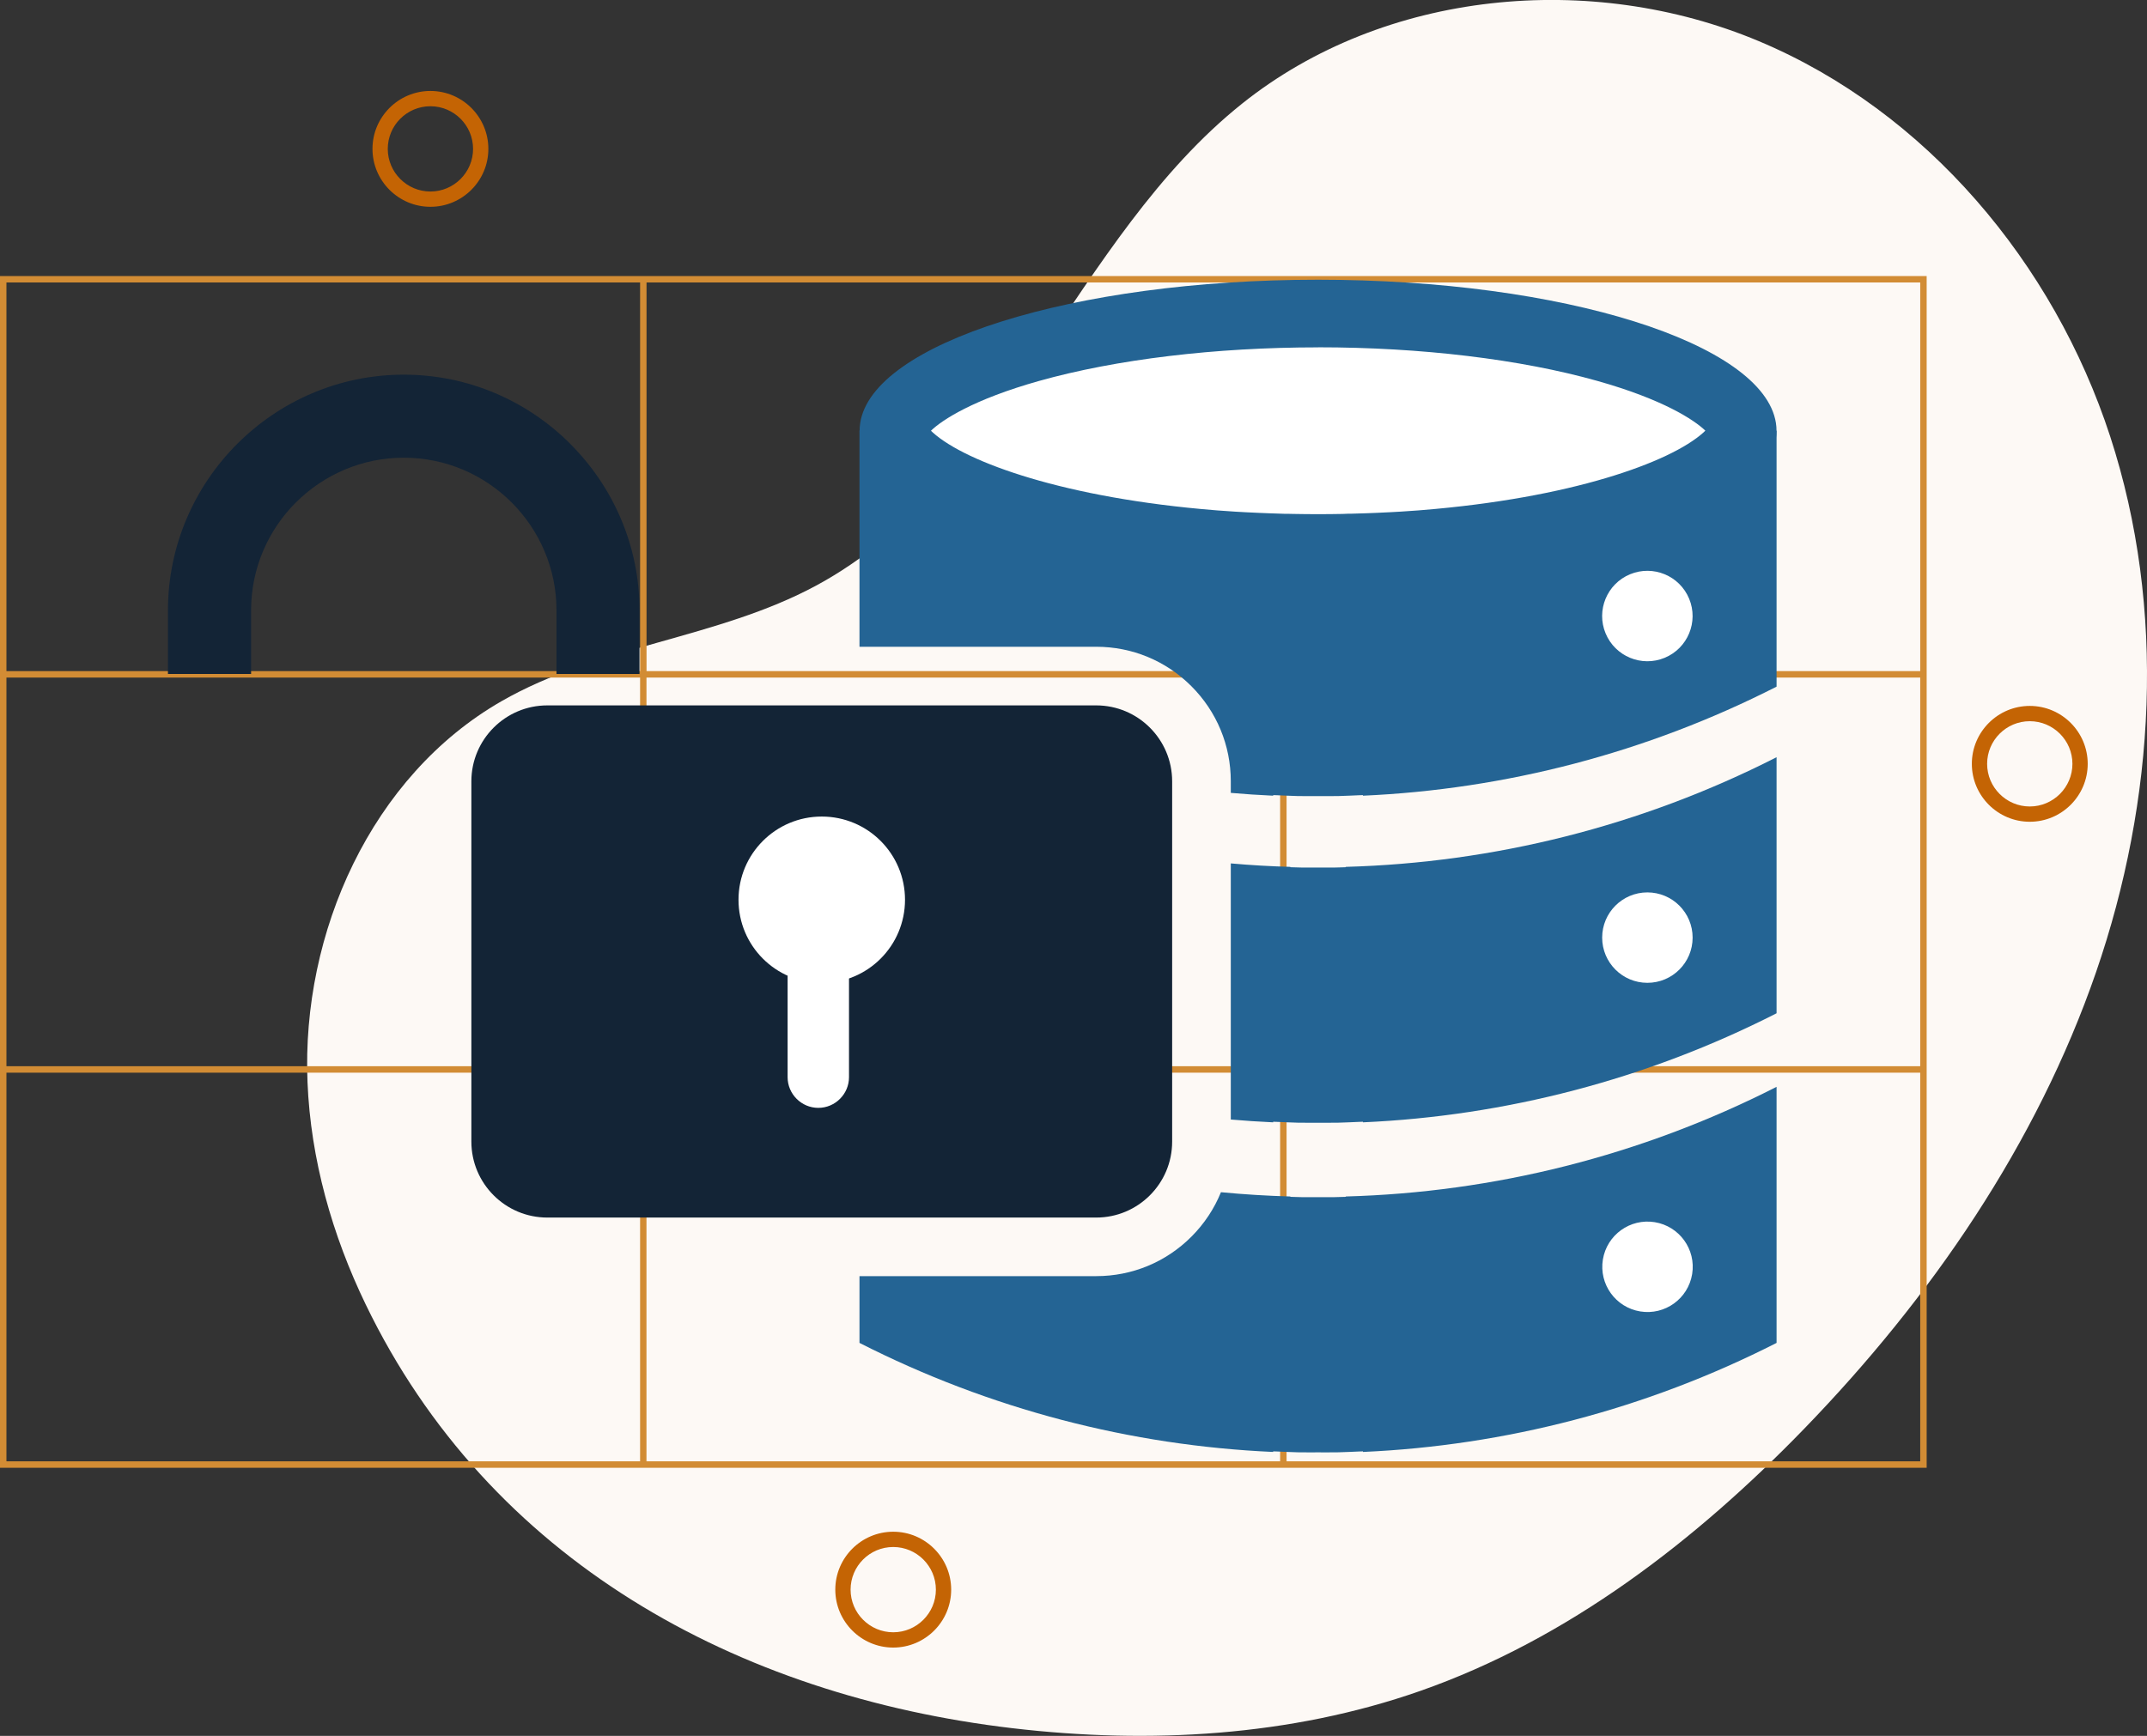 <?xml version="1.0" encoding="UTF-8"?>
<svg xmlns="http://www.w3.org/2000/svg" id="Layer_2" viewBox="0 0 366.48 296.39">
  <rect x="0" y="0" width="366.48" height="296.39" fill="#333333" stroke="none"/>
  <defs>
    <style>.cls-1{fill:#c46404;}.cls-1,.cls-2,.cls-3,.cls-4,.cls-5,.cls-6{stroke-width:0px;}.cls-2{fill:#fdf9f5;}.cls-3{fill:#246494;}.cls-4{fill:#132436;}.cls-5{fill:#fff;}.cls-6{fill:#d28c34;}</style>
  </defs>
  <g id="Layer_3">
    <path class="cls-2" d="M52.49,184.76c-1.05-25.54,10.91-52.27,33.07-65.01,16.6-9.55,36.93-10.68,53.78-19.78,32.48-17.54,43.86-59.28,72.71-82.3,24.27-19.37,59.49-22.66,88.13-10.66,28.64,12,50.39,37.97,60.01,67.49,9.63,29.52,7.72,62.15-2.41,91.5-10.14,29.35-28.15,55.57-49.75,77.88-18.59,19.21-40.39,36-65.62,44.84-22.17,7.77-46.25,9.1-69.58,6.36-47.11-5.55-89.32-28.7-110.4-72.34-5.73-11.86-9.4-24.78-9.94-37.97Z"></path>
    <path class="cls-6" d="M219.61,47.13H0v203.48h328.87V47.13h-109.26ZM110.36,48.23h108.16v66.36h-108.16V48.23ZM218.51,182.05h-108.16v-66.36h108.16v66.36ZM1.1,48.23h108.16v66.36H1.1V48.23ZM1.1,115.69h108.16v66.36H1.1v-66.36ZM109.26,249.51H1.1v-66.36h108.16v66.36ZM218.51,249.51h-108.16v-66.36h108.16v66.36ZM327.77,249.51h-108.16v-66.36h108.16v66.36ZM327.77,182.05h-108.16v-66.36h108.16v66.36ZM219.61,114.59V48.23h108.16v66.36h-108.16Z"></path>
    <path class="cls-1" d="M152.47,281.31c-5.45,0-9.89-4.44-9.89-9.89s4.44-9.89,9.89-9.89,9.89,4.44,9.89,9.89-4.44,9.89-9.89,9.89ZM152.47,264.14c-4.02,0-7.28,3.27-7.28,7.28s3.27,7.28,7.28,7.28,7.28-3.27,7.28-7.28-3.27-7.28-7.28-7.28Z"></path>
    <path class="cls-1" d="M73.47,35.31c-5.45,0-9.89-4.44-9.89-9.89s4.44-9.89,9.89-9.89,9.89,4.44,9.89,9.89-4.44,9.89-9.89,9.89ZM73.47,18.14c-4.02,0-7.28,3.27-7.28,7.28s3.27,7.28,7.28,7.28,7.28-3.27,7.28-7.28-3.27-7.28-7.28-7.28Z"></path>
    <path class="cls-1" d="M346.47,140.31c-5.45,0-9.89-4.44-9.89-9.89s4.44-9.89,9.89-9.89,9.89,4.44,9.89,9.89-4.44,9.89-9.89,9.89ZM346.47,123.14c-4.02,0-7.28,3.27-7.28,7.28s3.27,7.28,7.28,7.28,7.28-3.27,7.28-7.28-3.27-7.28-7.28-7.28Z"></path>
  </g>
  <g id="Layer_4">
    <path class="cls-3" d="M303.25,73.52v43.72c-22.25,11.33-46.34,17.54-70.61,18.62,0-.03.01-.07.01-.1-.21,0-.42,0-.62.02-1.19.05-2.38.11-3.58.14-1.15.02-2.31.01-3.47.01s-2.31.01-3.47-.01c-1.19-.03-2.38-.09-3.57-.14-.21-.01-.41-.02-.62-.02,0,.03,0,.07.01.1-2.42-.11-4.83-.27-7.24-.48v-1.98c0-6.13-2.39-11.9-6.73-16.24-4.34-4.34-10.11-6.73-16.24-6.73h-40.41v-36.91c2.8,1.43,5.63,2.77,8.48,4.03h.01c20.75,9.18,42.86,14.07,65.05,14.69,0,.02.01.04.02.06.7.01,1.41.05,2.12.06.87.01,1.73,0,2.59,0s1.73.01,2.6,0c.71,0,1.41-.05,2.12-.06,0-.02.02-.04.02-.06,22.19-.62,44.3-5.51,65.04-14.69h.01c2.86-1.26,5.68-2.6,8.48-4.03Z"></path>
    <path class="cls-3" d="M303.25,185.57v43.72c-22.25,11.33-46.34,17.54-70.61,18.62,0-.03.01-.07.01-.1-.21,0-.42.02-.62.02-1.19.05-2.38.11-3.58.14-1.15.02-2.31.01-3.47.01s-2.31.01-3.47-.01c-1.19-.03-2.38-.09-3.57-.14-.21,0-.41-.01-.62-.02,0,.03,0,.07.01.1-24.27-1.08-48.36-7.29-70.62-18.62v-11.4h40.41c6.13,0,11.9-2.39,16.24-6.73,2.21-2.21,3.91-4.79,5.05-7.6,3.94.38,7.89.62,11.84.73,0,.02.01.04.02.06.7.02,1.41.05,2.12.06.87,0,1.73,0,2.59,0s1.73,0,2.6,0c.71-.01,1.41-.04,2.12-.06,0-.02.02-.04.02-.06,25.25-.69,50.39-6.94,73.53-18.72Z"></path>
    <path class="cls-3" d="M303.25,129.29v43.72c-22.25,11.33-46.34,17.54-70.61,18.62,0-.03.01-.07.01-.1-.21,0-.42.02-.62.02-1.19.05-2.38.11-3.58.14-1.15.02-2.31.01-3.47.01s-2.31.01-3.47-.01c-1.19-.03-2.38-.09-3.57-.14-.21,0-.41-.02-.62-.02,0,.03,0,.07.01.1-2.42-.11-4.83-.27-7.24-.48v-43.73c3.38.3,6.77.5,10.16.59,0,.02.01.04.02.06.7.01,1.41.05,2.12.06.87.01,1.73,0,2.59,0s1.73.01,2.6,0c.71,0,1.41-.05,2.12-.06,0-.02.02-.04.02-.06,25.25-.7,50.39-6.94,73.53-18.72Z"></path>
    <path class="cls-5" d="M292.82,80.28c.13-.14.25-.29.38-.44.21-.25.41-.5.6-.75.12-.16.23-.32.34-.49.16-.24.31-.49.45-.73.1-.17.19-.34.28-.51.13-.25.23-.5.33-.76.07-.16.14-.33.19-.5.09-.28.16-.56.22-.84.03-.14.07-.28.1-.43.07-.43.11-.86.11-1.29,0-.4-.03-.8-.09-1.2-1.9-12.34-32.84-22.15-70.74-22.15h0c-37.9,0-68.85,9.81-70.74,22.15-.06.4-.09.8-.09,1.2,0,.43.04.86.11,1.29.02.14.07.28.1.43.06.28.13.56.22.84.05.17.13.33.19.5.1.25.21.51.33.76.08.17.18.34.28.51.14.25.29.49.45.73.11.16.22.33.34.49.19.25.39.5.6.75.12.15.24.29.37.43.26.28.54.57.83.85.11.1.21.21.32.31,7.96,7.31,26.67,12.93,49.84,14.79,0,0,0,0,0,0,.33.03.67.05,1,.07.77.06,1.55.11,2.34.16.56.04,1.13.07,1.69.1.73.04,1.47.08,2.2.11.56.03,1.12.05,1.68.07.83.03,1.66.05,2.5.07.47.01.94.03,1.42.04,1.32.02,2.65.04,3.99.04h0c1.34,0,2.67-.01,3.99-.04.48,0,.95-.02,1.42-.04.84-.02,1.67-.04,2.5-.07.56-.02,1.12-.05,1.69-.07.74-.03,1.47-.07,2.2-.11.57-.03,1.13-.06,1.69-.1.78-.05,1.56-.11,2.34-.16.33-.03.67-.04,1-.07,0,0,0,0,0,0,23.18-1.86,41.88-7.48,49.84-14.79.11-.1.21-.21.32-.32.29-.28.57-.56.83-.84Z"></path>
    <path class="cls-3" d="M224.99,59.3c17.58,0,34.5,2.03,47.64,5.73,11.24,3.16,16.55,6.66,18.46,8.5-.02.02-.03.03-.05.05-.08.08-.17.16-.27.26-5.71,5.15-22.75,11.22-48.1,13.26l-.61.05c-.15.01-.3.02-.44.03-.81.06-1.63.12-2.46.17-.59.04-1.18.07-1.77.1-.77.04-1.54.08-2.31.11-.59.03-1.17.05-1.77.07-.87.03-1.75.06-2.63.08h-.55c-.31.02-.62.03-.94.04-1.51.03-2.88.04-4.2.04s-2.69-.01-4.2-.04c-.31,0-.62-.01-.93-.02h-.55c-.88-.04-1.76-.06-2.63-.09-.59-.02-1.18-.05-1.76-.07-.78-.03-1.55-.07-2.31-.11-.59-.03-1.18-.07-1.78-.1-.82-.05-1.64-.11-2.44-.17-.15-.01-.3-.02-.45-.03l-.61-.05c-25.35-2.04-42.38-8.11-48.1-13.26-.09-.09-.17-.17-.25-.24-.03-.02-.05-.05-.07-.07,1.91-1.84,7.22-5.34,18.46-8.5,13.14-3.69,30.06-5.73,47.64-5.73h0ZM224.99,47.76h0c-41.88,0-76.07,10.84-78.16,24.47-.07.44-.1.88-.1,1.33,0,.48.05.95.12,1.42.03.16.07.31.11.47.07.31.14.62.24.93.06.18.14.36.21.55.11.28.23.56.37.84.09.19.2.37.3.56.15.27.32.54.5.81.12.18.25.36.38.54.21.28.43.56.67.83.14.16.27.32.41.48.29.31.6.63.92.93.12.11.23.23.35.35,8.8,8.07,29.46,14.28,55.07,16.34,0,0,0,0,0,0,.36.03.74.05,1.11.08.86.06,1.71.13,2.58.18.62.04,1.24.08,1.87.11.81.04,1.62.08,2.44.12.62.03,1.24.06,1.86.08.91.03,1.84.06,2.76.08.52.01,1.04.03,1.57.04,1.46.03,2.93.04,4.41.04h0c1.48,0,2.95-.02,4.41-.04.53,0,1.05-.03,1.57-.04.92-.02,1.85-.05,2.76-.08.62-.02,1.24-.05,1.86-.08.82-.04,1.63-.08,2.44-.12.63-.03,1.25-.07,1.87-.11.87-.06,1.73-.12,2.58-.18.37-.03.74-.05,1.11-.08,0,0,0,0,0,0,25.61-2.06,46.27-8.27,55.07-16.34.13-.12.24-.23.36-.35.32-.31.63-.62.92-.93.15-.16.28-.32.42-.48.23-.28.46-.55.66-.83.13-.18.26-.36.38-.54.18-.27.35-.54.5-.81.11-.19.21-.37.3-.56.14-.28.26-.56.37-.84.07-.18.15-.36.21-.55.1-.31.18-.62.24-.93.03-.16.08-.31.11-.47.08-.47.12-.94.12-1.42,0-.45-.03-.89-.1-1.33-2.1-13.63-36.29-24.47-78.16-24.47h0Z"></path>
    <circle class="cls-5" cx="281.2" cy="160.09" r="7.72"></circle>
    <circle class="cls-5" cx="281.2" cy="105.18" r="7.72" transform="translate(-18.85 115.62) rotate(-22.5)"></circle>
    <circle class="cls-5" cx="281.2" cy="216.29" r="7.72" transform="translate(22.67 459.21) rotate(-80.78)"></circle>
    <path class="cls-4" d="M97.35,75.79c-7.29-7.3-17.36-11.82-28.43-11.82s-21.13,4.52-28.43,11.82c-7.29,7.29-11.82,17.36-11.82,28.43v10.85h14.19v-10.85c0-7.19,2.92-13.71,7.64-18.42,4.73-4.72,11.24-7.65,18.42-7.65s13.71,2.93,18.42,7.65c4.72,4.72,7.65,11.23,7.65,18.42v10.85h14.17v-10.85c0-11.07-4.52-21.14-11.82-28.43Z"></path>
    <path class="cls-4" d="M187.11,207.89h-93.68c-3.58,0-6.82-1.45-9.17-3.8s-3.8-5.59-3.8-9.17v-61.51c0-3.58,1.45-6.82,3.8-9.17s5.59-3.8,9.17-3.8h93.68c3.58,0,6.82,1.45,9.17,3.8s3.8,5.59,3.8,9.17v61.51c0,3.58-1.45,6.82-3.8,9.17s-5.59,3.8-9.17,3.8Z"></path>
    <path class="cls-5" d="M154.48,153.63c0,3.92-1.59,7.48-4.16,10.05-2.57,2.57-6.12,4.16-10.05,4.16s-7.48-1.59-10.05-4.16c-2.57-2.57-4.16-6.12-4.16-10.05s1.59-7.48,4.16-10.05c2.57-2.57,6.12-4.16,10.05-4.16s7.48,1.59,10.05,4.16,4.16,6.12,4.16,10.05Z"></path>
    <path class="cls-5" d="M139.68,189.16h0c-1.44,0-2.75-.59-3.7-1.54-.95-.95-1.54-2.26-1.54-3.7v-19.96c0-1.44.59-2.75,1.54-3.7.95-.95,2.26-1.54,3.7-1.54h0c1.44,0,2.75.59,3.7,1.54s1.54,2.26,1.54,3.7v19.96c0,1.44-.59,2.75-1.54,3.7s-2.26,1.54-3.7,1.54Z"></path>
  </g>
</svg>
